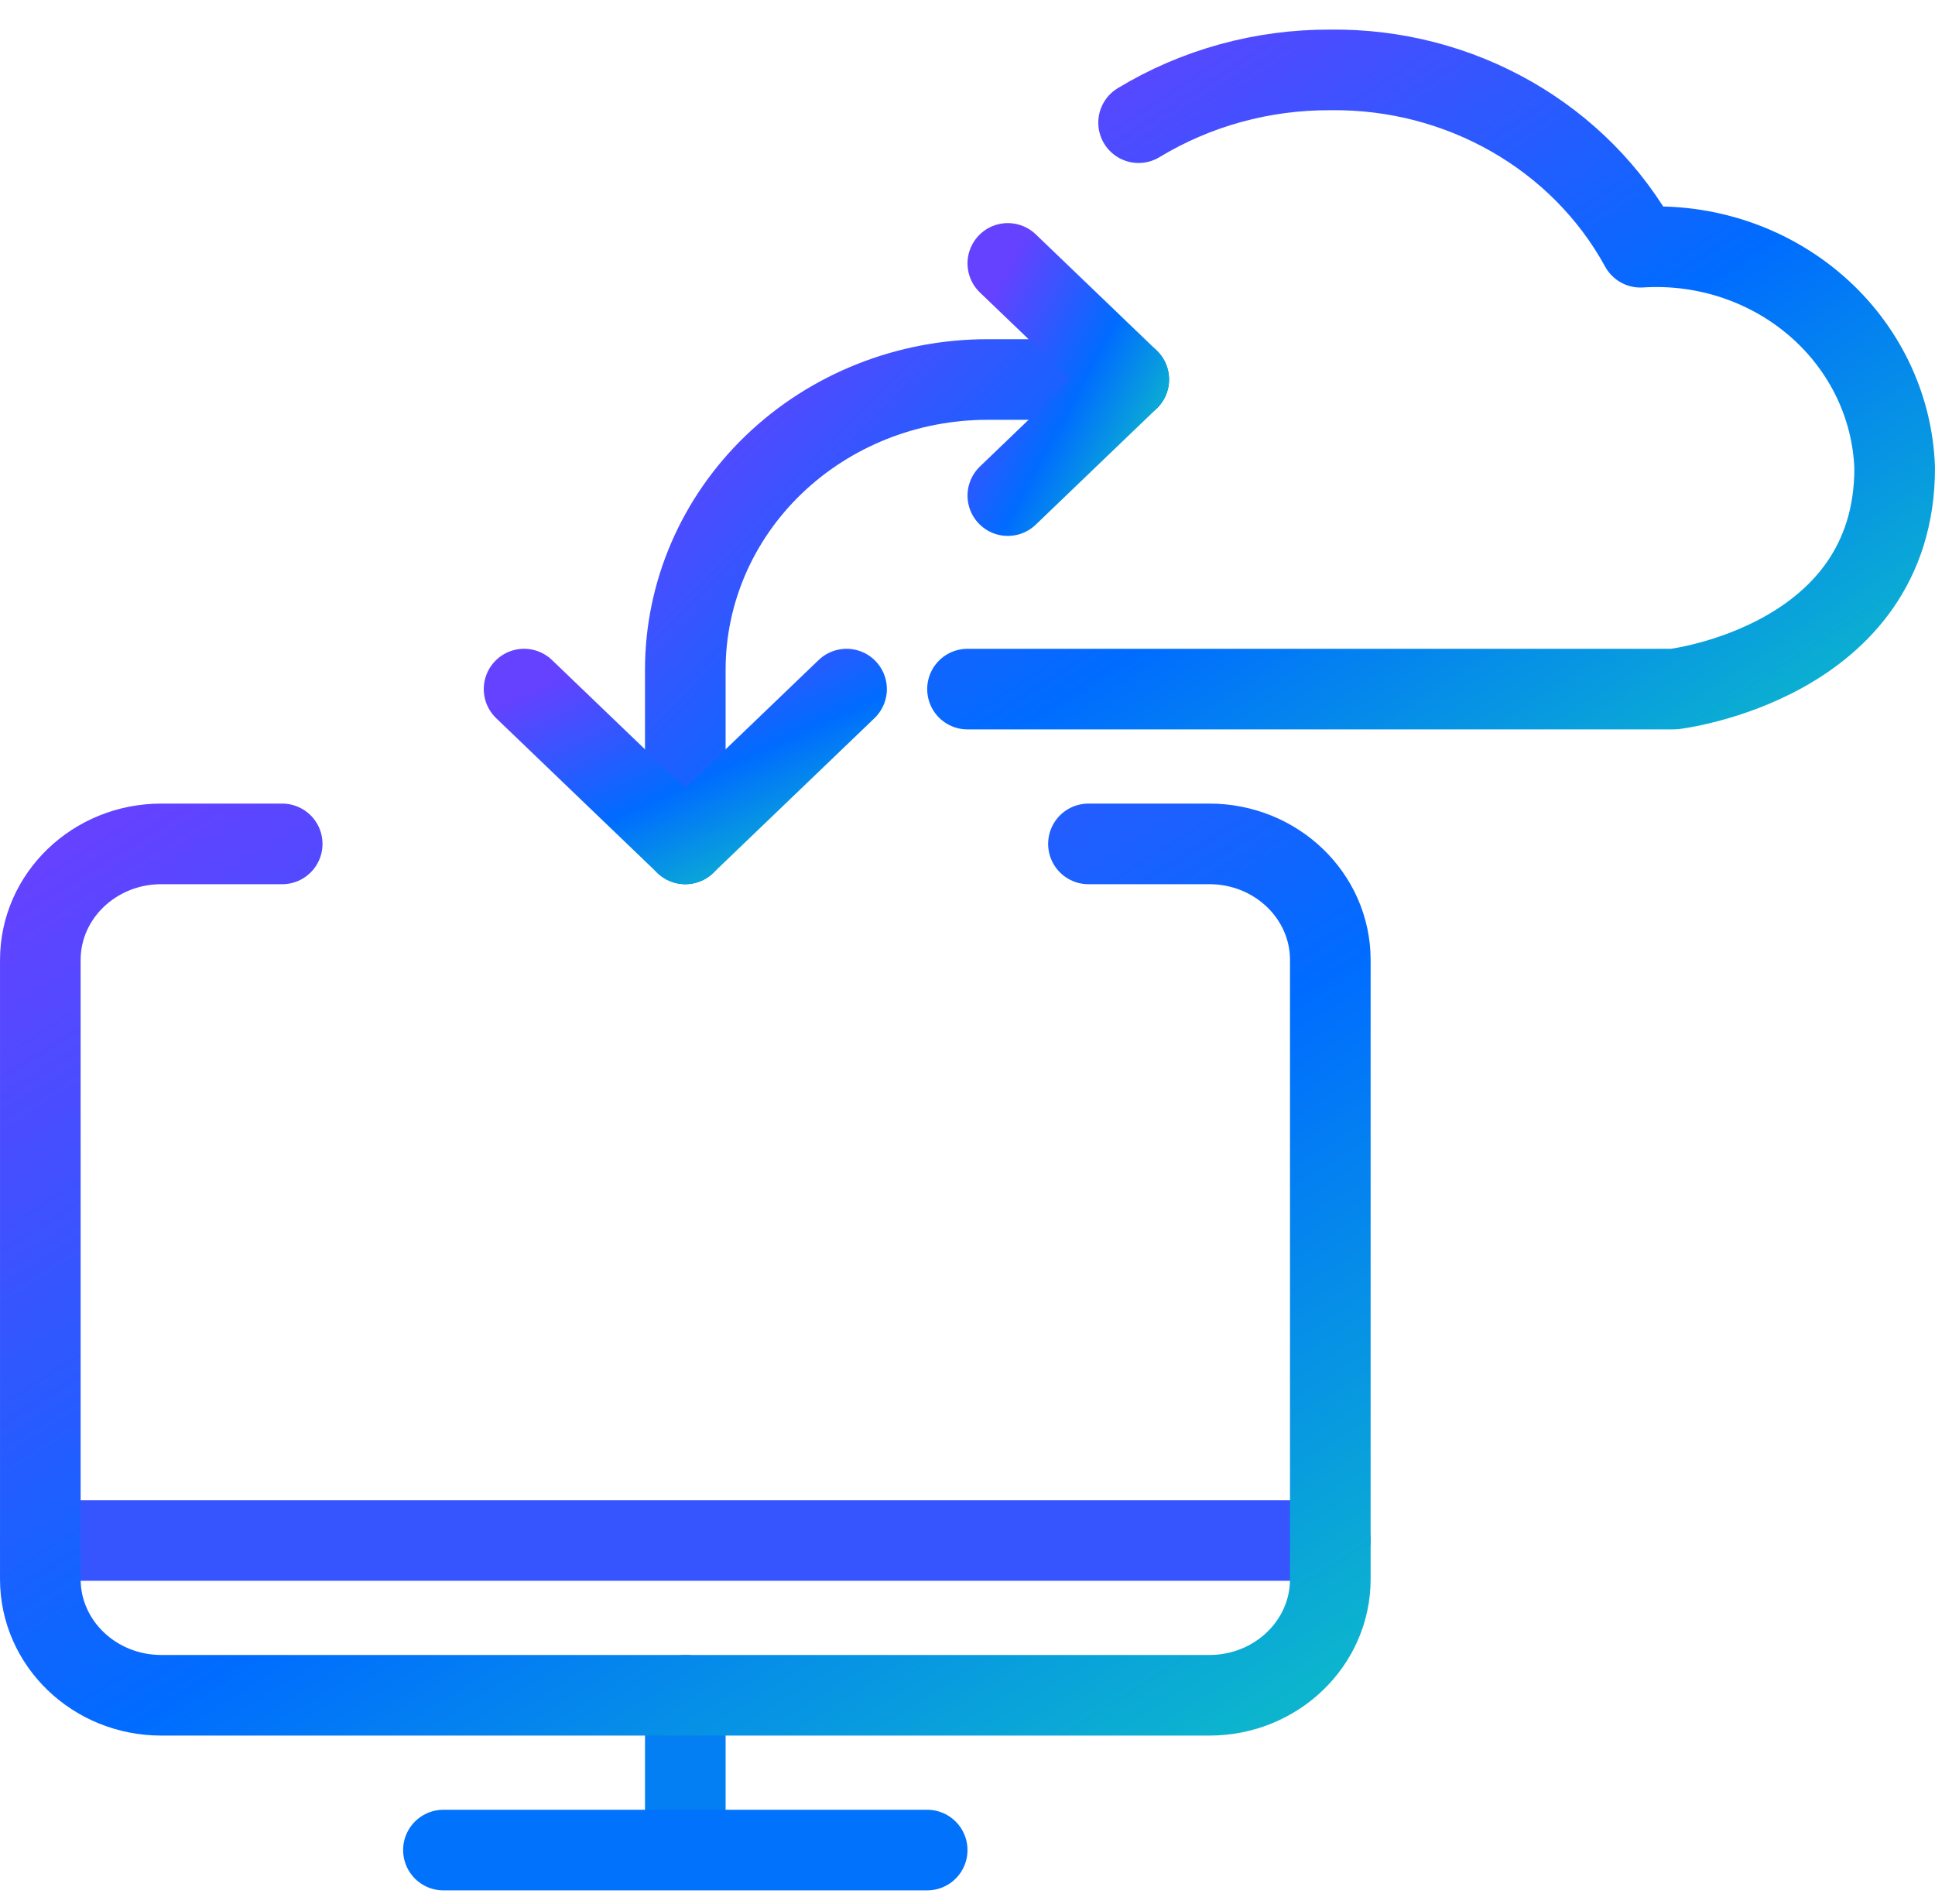 <?xml version="1.0" encoding="UTF-8"?>
<svg width="62px" height="61px" viewBox="0 0 62 61" version="1.1" xmlns="http://www.w3.org/2000/svg" xmlns:xlink="http://www.w3.org/1999/xlink">
    <!-- Generator: Sketch 52.5 (67469) - http://www.bohemiancoding.com/sketch -->
    <title>cloud-monitor-exchange</title>
    <desc>Created with Sketch.</desc>
    <defs>
        <linearGradient x1="3.444%" y1="0%" x2="98.535%" y2="98.483%" id="linearGradient-1">
            <stop stop-color="#6442FF" offset="0%"></stop>
            <stop stop-color="#006CFF" offset="56.71%"></stop>
            <stop stop-color="#0CB4CE" offset="100%"></stop>
        </linearGradient>
    </defs>
    <g id="Page-2" stroke="none" stroke-width="1" fill="none" fill-rule="evenodd" stroke-linecap="round" stroke-linejoin="round">
        <g id="Artboard-Copy-11" transform="translate(-949, -187)" stroke-width="2.583">
            <g id="cloud-monitor-exchange" transform="translate(950, 189)">
                <path d="M20.958,52.32 L20.958,57.225" id="Shape" stroke="#037EF3"></path>
                <path d="M0.292,47.36 L41.625,47.36" id="Shape" stroke="#3755FF"></path>
                <path d="M20.958,25.04 L20.958,19.46 C20.958,16.993 21.978,14.627 23.795,12.883 C25.612,11.139 28.076,10.159 30.646,10.16 L35.167,10.16" id="Shape" stroke="url(#linearGradient-1)"></path>
                <polyline id="Shape" stroke="url(#linearGradient-1)" points="26.125 20.08 20.958 25.04 15.792 20.08"></polyline>
                <path d="M33.875,25.04 L37.75,25.04 C39.89,25.04 41.625,26.706 41.625,28.76 L41.625,48.6 C41.625,50.654 39.89,52.32 37.75,52.32 L4.167,52.32 C2.027,52.32 0.292,50.654 0.292,48.6 L0.292,28.76 C0.292,26.706 2.027,25.04 4.167,25.04 L8.042,25.04" id="Shape" stroke="url(#linearGradient-1)"></path>
                <path d="M13.208,57.28 L28.708,57.28" id="Shape" stroke="#0172FB"></path>
                <polyline id="Shape" stroke="url(#linearGradient-1)" points="31.292 6.44 35.167 10.16 31.292 13.88"></polyline>
                <path d="M30,20.08 L52.633,20.08 C52.633,20.08 59.708,19.247 59.708,12.995 C59.639,11.008 58.734,9.133 57.198,7.8 C55.662,6.467 53.629,5.789 51.563,5.922 C49.628,2.384 45.787,0.188 41.625,0.24 C39.451,0.23 37.32,0.817 35.482,1.931" id="Shape" stroke="url(#linearGradient-1)"></path>
            </g>
        </g>
    </g>
</svg>